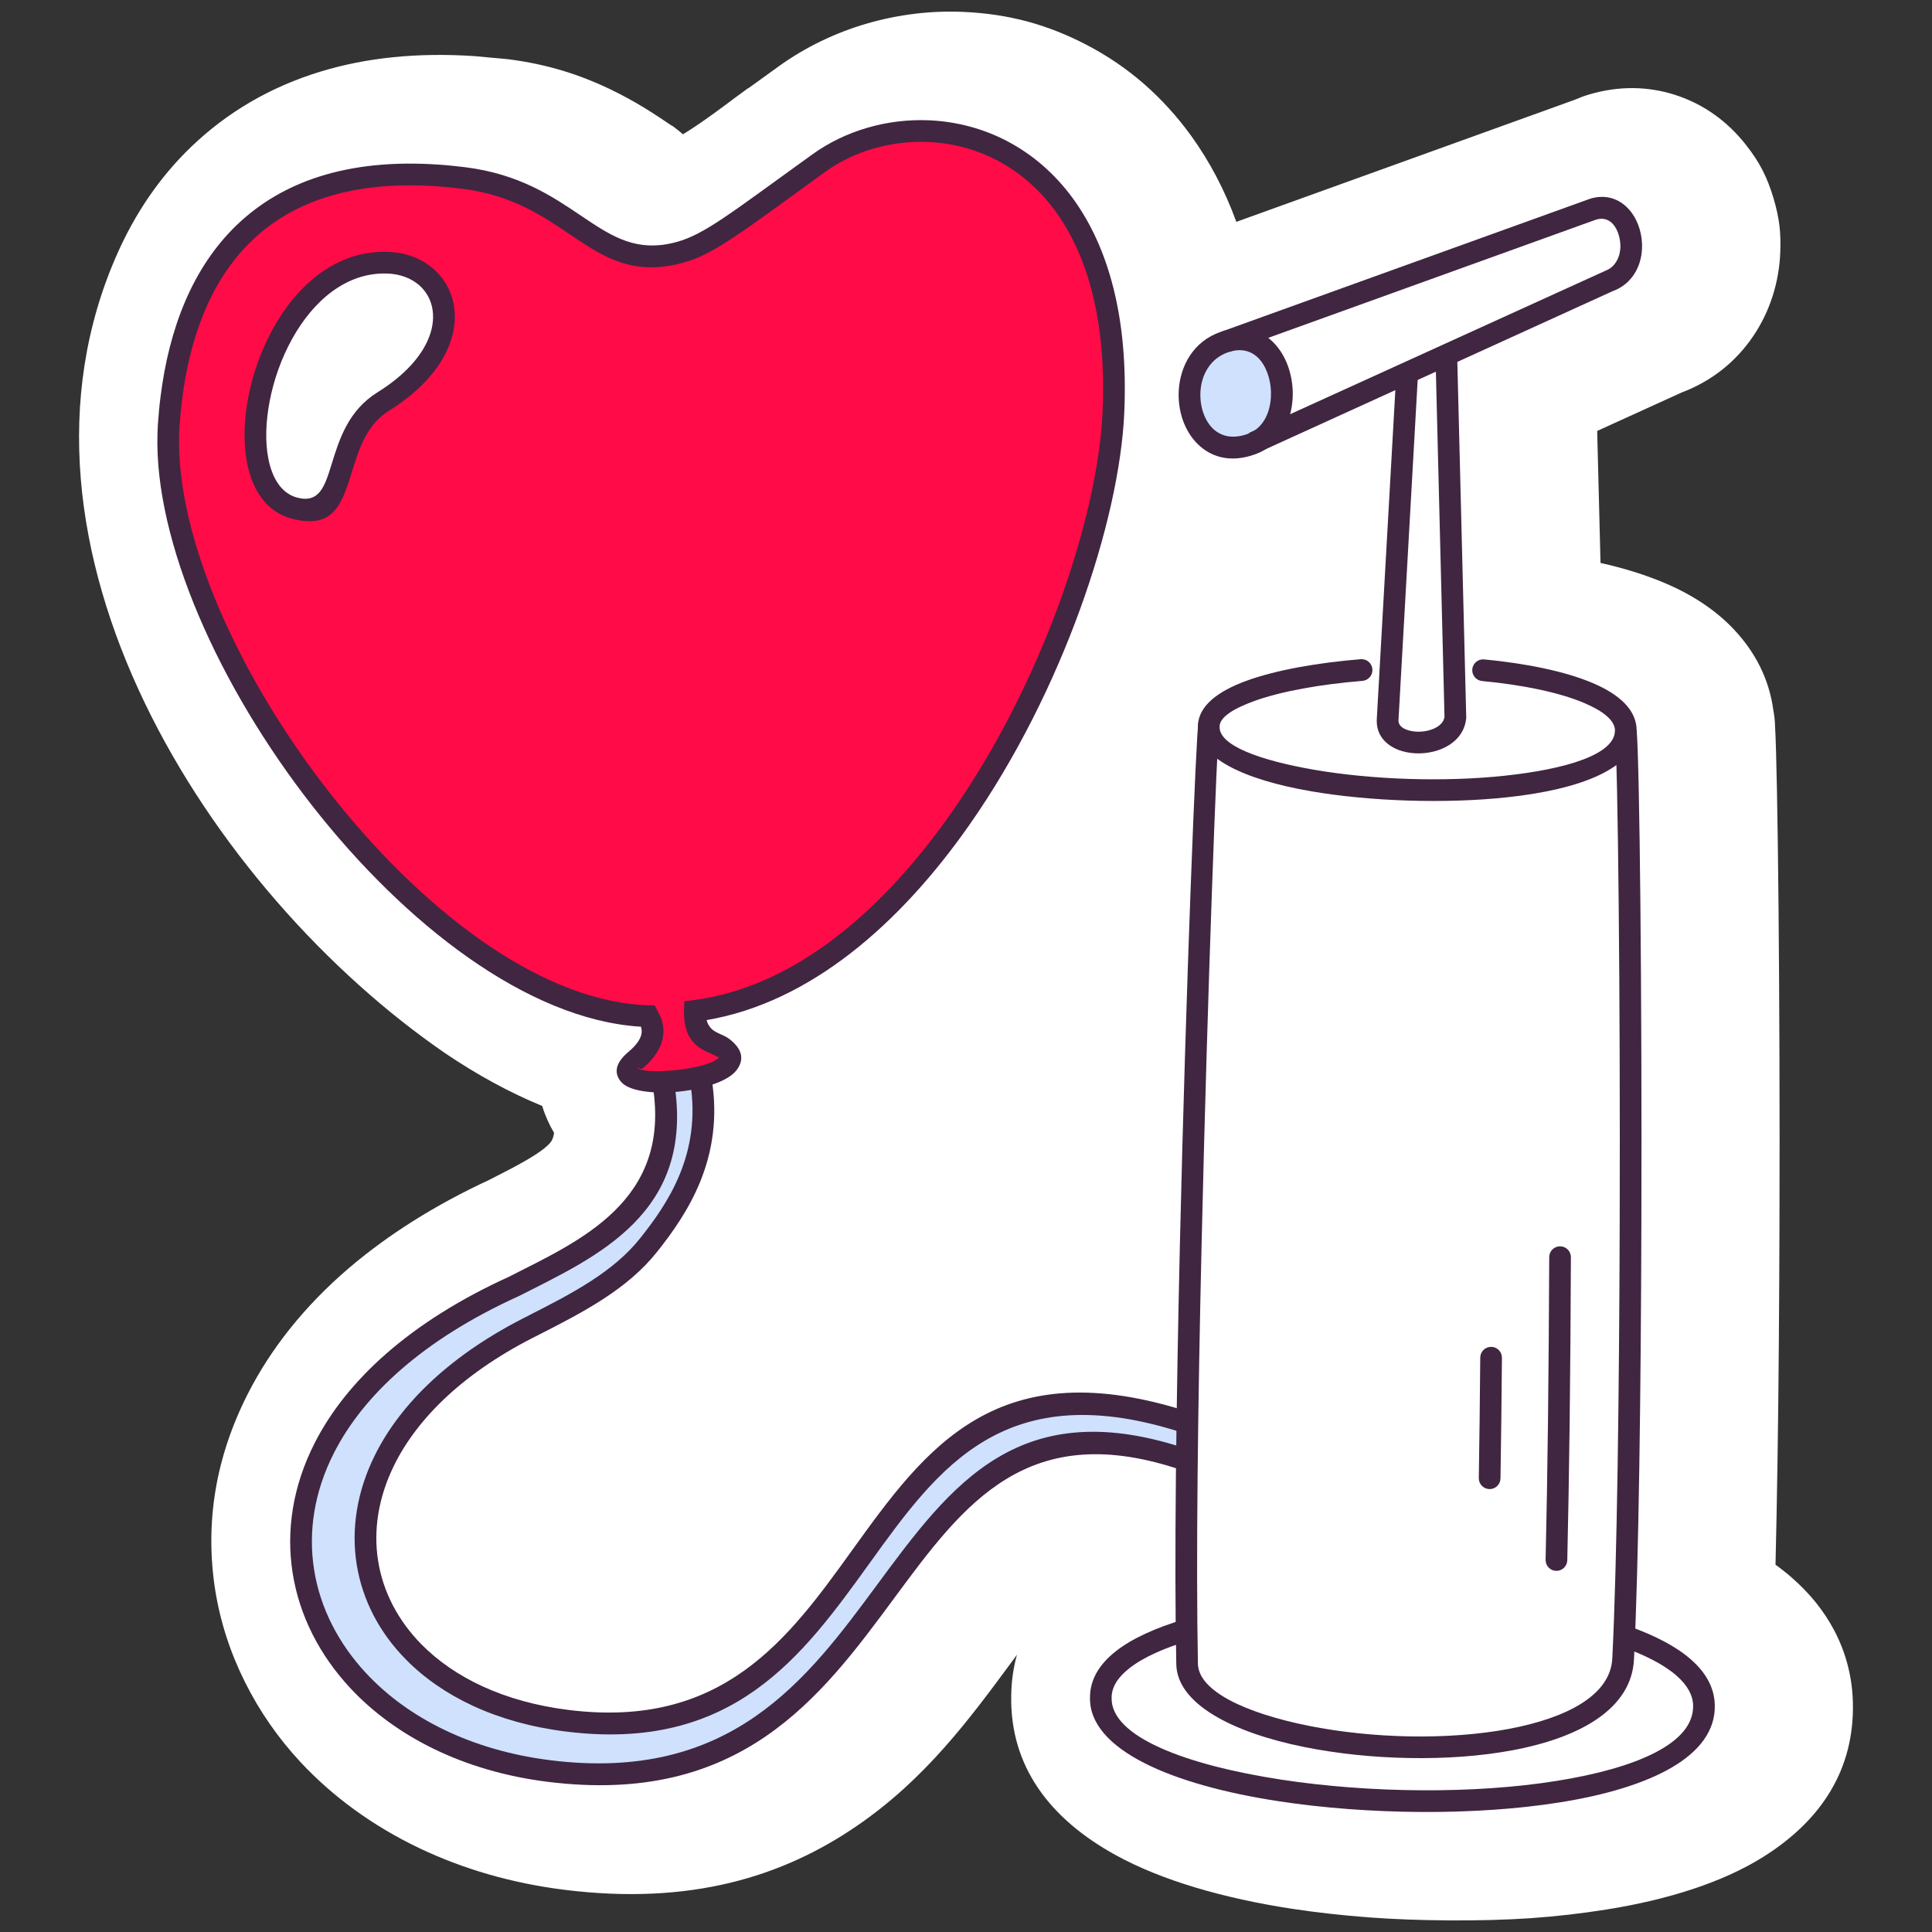 <svg width="40" height="40" viewBox="0 0 40 40" fill="none" xmlns="http://www.w3.org/2000/svg">
<rect x="0" y="0" width="40" height="40" fill="#333333" stroke="none"/>
<path d="M2.43 5.249C2.801 4.416 3.304 3.667 3.962 3.036C4.693 2.335 5.586 1.798 6.663 1.474C7.583 1.197 8.633 1.082 9.826 1.162C9.855 1.164 9.97 1.175 10.171 1.194C10.444 1.22 10.477 1.22 10.518 1.226C11.345 1.329 12.019 1.556 12.601 1.832C13.156 2.096 13.54 2.354 13.897 2.595C13.904 2.585 14.12 2.761 14.141 2.78C14.591 2.506 15.063 2.135 15.492 1.824L15.503 1.815C15.755 1.633 15.66 1.702 15.503 1.816L15.506 1.819L16.126 1.371C16.672 0.978 17.293 0.678 17.951 0.487C18.596 0.3 19.277 0.215 19.957 0.247C20.409 0.267 20.85 0.332 21.271 0.445C21.675 0.554 22.088 0.715 22.505 0.933C22.926 1.153 23.326 1.423 23.695 1.746C24.043 2.052 24.369 2.407 24.664 2.815C25.035 3.33 25.352 3.921 25.597 4.593L32.614 2.062C32.704 2.022 32.798 1.987 32.895 1.958C33.524 1.77 34.122 1.788 34.67 1.961C35.273 2.151 35.766 2.517 36.14 2.989C36.291 3.18 36.409 3.36 36.493 3.527C36.581 3.698 36.656 3.893 36.72 4.107C36.779 4.305 36.819 4.494 36.841 4.668C36.861 4.831 36.867 5.021 36.858 5.234C36.834 5.829 36.654 6.434 36.298 6.96C35.953 7.469 35.463 7.882 34.815 8.127L33.068 8.922L33.137 11.655C33.611 11.761 34.062 11.899 34.469 12.072C35.036 12.313 35.524 12.632 35.903 13.036C36.347 13.51 36.628 14.064 36.715 14.702C36.736 14.812 36.748 14.924 36.751 15.039C36.779 15.534 36.805 16.927 36.823 18.795C36.84 20.646 36.849 22.978 36.842 25.325C36.837 27.02 36.825 28.712 36.802 30.223C36.79 31.006 36.776 31.738 36.76 32.396C36.878 32.481 36.991 32.57 37.098 32.664C37.464 32.984 37.76 33.346 37.975 33.755C38.215 34.211 38.348 34.707 38.362 35.247C38.396 36.641 37.704 37.692 36.508 38.444C35.664 38.974 34.53 39.332 33.263 39.534C32.736 39.618 32.207 39.678 31.687 39.714C31.189 39.748 30.628 39.763 30.022 39.76C29.402 39.756 28.84 39.735 28.35 39.698C27.787 39.656 27.246 39.595 26.742 39.518C25.338 39.303 24.053 38.933 23.103 38.41C21.73 37.656 20.912 36.569 20.936 35.114L20.936 35.105C20.94 34.811 20.98 34.529 21.055 34.26L20.941 34.415C20.066 35.601 19.154 36.836 17.738 37.805C16.213 38.849 14.305 39.455 11.676 39.125C10.583 38.988 9.581 38.691 8.692 38.269C7.721 37.807 6.888 37.197 6.222 36.483C5.762 35.989 5.376 35.434 5.074 34.83C4.77 34.223 4.561 33.582 4.456 32.922C4.347 32.232 4.347 31.532 4.465 30.837C4.577 30.176 4.798 29.509 5.135 28.849C5.605 27.929 6.294 27.049 7.224 26.254C8.019 25.576 8.991 24.953 10.153 24.417L10.152 24.416C10.675 24.15 11.2 23.883 11.392 23.659C11.43 23.615 11.458 23.55 11.472 23.456C11.367 23.277 11.284 23.092 11.226 22.898C10.544 22.618 9.874 22.25 9.224 21.811C4.348 18.466 -0.256 11.289 2.43 5.249ZM15.492 1.824L15.494 1.827L15.506 1.819L15.503 1.816L15.492 1.824ZM15.492 1.824L15.494 1.827C14.833 2.304 15.234 2.012 15.492 1.824Z" fill="white"/>
<path fill-rule="evenodd" clip-rule="evenodd" d="M24.577 33.819C23.497 34.142 22.787 34.606 22.789 35.225C22.732 37.831 35.348 38.264 35.277 35.382C35.262 34.77 34.621 34.303 33.643 33.955L24.577 33.819Z" fill="white"/>
<path fill-rule="evenodd" clip-rule="evenodd" d="M25.951 9.17L25.383 7.073L33.268 4.287C33.633 4.356 33.99 4.942 33.514 5.825L25.951 9.17Z" fill="white"/>
<path fill-rule="evenodd" clip-rule="evenodd" d="M25.576 9.35C26.09 9.35 26.507 8.803 26.507 8.128C26.507 7.453 26.09 6.905 25.576 6.905C25.061 6.905 24.645 7.453 24.645 8.128C24.645 8.803 25.061 9.35 25.576 9.35Z" fill="#CFE1FC"/>
<path fill-rule="evenodd" clip-rule="evenodd" d="M25.024 15.107C24.957 15.31 24.46 28.866 24.576 34.53C24.617 36.536 33.468 37.142 33.603 34.423C33.837 29.737 33.767 16.486 33.659 15.209L25.024 15.107Z" fill="white"/>
<path fill-rule="evenodd" clip-rule="evenodd" d="M28.556 13.924C26.795 14.025 25.042 14.428 25.024 15.107C24.935 16.708 33.634 17.005 33.658 15.208C33.668 14.479 32.087 14.044 30.354 13.924L28.556 13.924Z" fill="white"/>
<path d="M24.694 29.471L24.685 30.248C17.781 27.675 19.156 37.618 11.473 36.678C5.798 35.967 3.847 29.775 10.761 26.641C12.27 25.873 14.145 25.006 13.739 22.456L14.511 22.359C14.816 24.99 12.991 26.517 11.169 27.444C5.885 30.059 6.995 35.029 11.85 35.638C18.839 36.514 17.313 27.057 24.694 29.471Z" fill="#CFE1FC"/>
<path d="M29.84 7.312L30.028 14.811C29.962 15.492 28.591 15.508 28.626 14.859L29.03 7.68L29.84 7.312Z" fill="white"/>
<path d="M25.239 15.101C25.201 15.218 25 20.468 24.877 25.794C24.802 29.042 24.759 32.31 24.802 34.448C24.814 35.016 25.8 35.471 27.091 35.73C27.738 35.86 28.458 35.936 29.176 35.95C29.892 35.963 30.605 35.914 31.239 35.795C32.439 35.569 33.343 35.099 33.381 34.335C33.48 32.347 33.524 28.822 33.534 25.325C33.548 20.581 33.498 15.885 33.436 15.15L33.885 15.113C33.947 15.849 33.997 20.561 33.983 25.325C33.973 28.834 33.928 32.369 33.83 34.356C33.779 35.375 32.722 35.973 31.322 36.236C30.659 36.361 29.915 36.412 29.169 36.398C28.424 36.385 27.676 36.306 27.003 36.17C25.511 35.87 24.37 35.273 24.354 34.457C24.309 32.312 24.353 29.038 24.428 25.785C24.552 20.423 24.768 15.095 24.813 14.959L25.239 15.101Z" fill="#402641"/>
<path fill-rule="evenodd" clip-rule="evenodd" d="M3.453 8.725C3.664 5.586 5.26 3.069 9.563 3.609C11.746 3.883 12.23 5.468 13.794 5.202C14.529 5.077 14.968 4.704 16.913 3.3C19.038 1.766 23.737 3.111 23.151 8.669C22.744 12.522 19.368 20.2 14.346 20.853C14.332 21.486 14.759 21.485 14.929 21.617C15.818 22.314 12.184 22.653 13.114 21.875C13.631 21.443 13.456 21.108 13.377 20.962C8.783 20.831 3.157 13.122 3.453 8.725Z" fill="#FF0B47"/>
<path fill-rule="evenodd" clip-rule="evenodd" d="M6.09 10.504C7.325 10.824 6.751 9.023 7.912 8.289C9.826 7.079 9.29 5.442 7.981 5.411C5.459 5.351 4.411 10.069 6.09 10.504Z" fill="white"/>
<path d="M28.172 13.648C28.296 13.638 28.405 13.731 28.414 13.855C28.424 13.979 28.331 14.087 28.207 14.097C27.351 14.167 26.529 14.309 25.954 14.519C25.528 14.675 25.256 14.851 25.251 15.035L25.25 15.042H25.251C25.229 15.43 26.075 15.742 27.219 15.939C27.818 16.042 28.492 16.105 29.169 16.127C29.849 16.148 30.534 16.127 31.157 16.06C32.438 15.923 33.429 15.618 33.436 15.129C33.439 14.917 33.193 14.722 32.798 14.554C32.271 14.331 31.51 14.178 30.685 14.1C30.561 14.088 30.471 13.978 30.482 13.855C30.494 13.731 30.604 13.641 30.727 13.652C31.596 13.735 32.404 13.899 32.974 14.141C33.54 14.381 33.891 14.71 33.885 15.134C33.874 15.907 32.709 16.347 31.204 16.507C30.564 16.576 29.857 16.597 29.155 16.575C28.453 16.553 27.759 16.488 27.143 16.382C25.773 16.147 24.765 15.687 24.802 15.018H24.802C24.817 14.62 25.203 14.316 25.801 14.097C26.417 13.872 27.28 13.721 28.172 13.648Z" fill="#402641"/>
<path d="M30.169 7.346L30.357 14.859L30.356 14.872C30.319 15.248 30.022 15.476 29.676 15.561C29.556 15.591 29.429 15.602 29.307 15.597C29.181 15.591 29.058 15.566 28.949 15.524C28.678 15.417 28.488 15.205 28.505 14.887L28.91 7.707L29.359 7.732L28.954 14.911C28.949 15.001 29.017 15.067 29.113 15.104C29.177 15.13 29.251 15.144 29.328 15.148C29.409 15.152 29.492 15.144 29.57 15.125C29.741 15.083 29.887 14.987 29.907 14.84L29.72 7.356L30.169 7.346Z" fill="#402641"/>
<path d="M25.843 8.98C26.142 8.869 26.291 8.561 26.312 8.235C26.322 8.092 26.307 7.946 26.269 7.812C26.233 7.681 26.176 7.561 26.1 7.466C25.965 7.297 25.759 7.204 25.494 7.273C25.1 7.375 24.898 7.702 24.859 8.048C24.843 8.196 24.855 8.347 24.894 8.486C24.932 8.622 24.994 8.744 25.079 8.839C25.242 9.023 25.501 9.107 25.843 8.98ZM26.762 8.263C26.73 8.752 26.488 9.219 26 9.401C25.453 9.604 25.023 9.452 24.743 9.137C24.612 8.989 24.517 8.806 24.461 8.608C24.407 8.414 24.389 8.204 24.412 7.999C24.47 7.484 24.777 6.995 25.381 6.838C25.846 6.718 26.209 6.884 26.45 7.186C26.565 7.331 26.65 7.505 26.702 7.692C26.753 7.875 26.774 8.071 26.762 8.263Z" fill="#402641"/>
<path d="M25.305 6.861L32.909 4.119L32.911 4.124L32.92 4.114C33.282 4.006 33.571 4.138 33.763 4.38C33.845 4.484 33.907 4.609 33.946 4.741C33.985 4.87 34.002 5.009 33.996 5.146C33.981 5.522 33.784 5.886 33.386 6.029L26.042 9.374L25.855 8.965L33.235 5.607L33.234 5.607C33.238 5.606 33.241 5.604 33.244 5.603L33.289 5.583C33.453 5.497 33.54 5.317 33.548 5.129C33.551 5.041 33.54 4.951 33.515 4.868C33.492 4.788 33.456 4.716 33.41 4.658C33.329 4.555 33.205 4.499 33.049 4.546L33.048 4.546L25.456 7.284L25.305 6.861Z" fill="#402641"/>
<path d="M24.642 33.959C24.107 34.119 23.67 34.312 23.38 34.541C23.146 34.725 23.015 34.927 23.015 35.148V35.153C22.998 35.957 24.547 36.542 26.53 36.846C27.442 36.985 28.439 37.06 29.419 37.066C30.402 37.072 31.371 37.009 32.227 36.872C33.869 36.61 35.074 36.097 35.054 35.31C35.049 35.086 34.925 34.88 34.71 34.692C34.447 34.462 34.054 34.263 33.57 34.091L33.719 33.667C34.254 33.857 34.697 34.084 35.005 34.354C35.316 34.625 35.494 34.939 35.503 35.3C35.529 36.365 34.163 37.018 32.297 37.316C31.418 37.456 30.424 37.521 29.417 37.515C28.408 37.509 27.389 37.433 26.463 37.291C24.265 36.955 22.549 36.226 22.567 35.15L22.567 35.144C22.567 34.774 22.76 34.456 23.102 34.187C23.439 33.922 23.926 33.703 24.514 33.527L24.642 33.959Z" fill="#402641"/>
<path d="M24.5 30.449C21.281 29.34 19.962 31.127 18.521 33.078C16.993 35.148 15.336 37.391 11.334 36.89C9.589 36.671 8.182 35.947 7.253 34.951C6.611 34.262 6.197 33.443 6.059 32.57C5.921 31.695 6.058 30.77 6.518 29.87C7.169 28.595 8.469 27.373 10.548 26.429L10.559 26.423C11.991 25.693 13.895 24.874 13.516 22.491L13.96 22.421C14.39 25.127 12.341 26.021 10.763 26.824L10.752 26.83L10.742 26.834C8.758 27.734 7.526 28.883 6.918 30.074C6.503 30.885 6.379 31.716 6.503 32.499C6.627 33.283 7.001 34.021 7.583 34.645C8.442 35.566 9.754 36.238 11.389 36.443C15.132 36.912 16.707 34.778 18.16 32.81C19.703 30.721 21.116 28.807 24.647 30.023L24.5 30.449ZM14.732 22.323C15.005 23.976 14.228 25.133 13.606 25.916C12.992 26.689 12.093 27.158 11.16 27.633L11.158 27.634C9.624 28.392 8.649 29.349 8.163 30.331C7.831 31.001 7.727 31.683 7.829 32.32C7.931 32.956 8.238 33.55 8.728 34.047C9.408 34.735 10.439 35.236 11.766 35.402C14.973 35.804 16.328 33.921 17.641 32.098C19.168 29.977 20.64 27.933 24.652 29.245L24.514 29.673C20.812 28.463 19.435 30.376 18.006 32.361C16.616 34.29 15.18 36.284 11.711 35.849C10.279 35.67 9.156 35.12 8.408 34.362C7.851 33.799 7.502 33.12 7.385 32.391C7.269 31.663 7.385 30.888 7.76 30.132C8.287 29.067 9.329 28.037 10.956 27.232L10.956 27.231C11.845 26.779 12.7 26.334 13.254 25.636C13.801 24.948 14.537 23.901 14.288 22.395L14.732 22.323Z" fill="#402641"/>
<path d="M3.269 8.786C3.282 8.589 3.3 8.397 3.324 8.212C3.501 6.797 3.987 5.536 4.905 4.656C5.827 3.773 7.172 3.28 9.062 3.407C9.25 3.419 9.439 3.438 9.631 3.462C10.75 3.602 11.434 4.064 12.034 4.469C12.601 4.851 13.085 5.178 13.798 5.057C14.394 4.955 14.802 4.659 16.197 3.646C16.304 3.569 16.412 3.491 16.823 3.194C17.495 2.709 18.364 2.451 19.246 2.491C19.79 2.516 20.34 2.654 20.852 2.922C21.363 3.19 21.836 3.586 22.227 4.127C22.931 5.102 23.368 6.549 23.276 8.561C23.174 10.793 21.999 14.323 20.072 17.076C18.637 19.126 16.781 20.753 14.63 21.12C14.677 21.305 14.807 21.362 14.911 21.409C14.982 21.44 15.047 21.469 15.108 21.517C15.391 21.738 15.404 21.959 15.244 22.164C15.064 22.393 14.55 22.549 14.053 22.601C13.544 22.654 13.024 22.596 12.858 22.398C12.71 22.221 12.731 22.013 13.01 21.779C13.212 21.61 13.278 21.475 13.285 21.372C13.288 21.331 13.281 21.292 13.27 21.256L13.239 21.255C10.922 21.099 8.39 19.145 6.459 16.675C4.534 14.212 3.196 11.223 3.26 8.985C3.262 8.911 3.265 8.845 3.269 8.786ZM3.771 8.267C3.748 8.451 3.73 8.634 3.718 8.816C3.713 8.883 3.71 8.944 3.709 8.997C3.648 11.131 4.946 14.01 6.813 16.398C8.673 18.779 11.088 20.659 13.268 20.805C13.328 20.809 13.38 20.812 13.425 20.813L13.555 20.817L13.616 20.931C13.668 21.027 13.75 21.183 13.734 21.403C13.719 21.612 13.614 21.86 13.299 22.124C13.264 22.153 13.174 22.075 13.203 22.109C13.268 22.187 13.626 22.194 14.007 22.154C14.402 22.112 14.79 22.015 14.89 21.887C14.899 21.877 14.863 21.895 14.831 21.87C14.814 21.857 14.773 21.839 14.728 21.819C14.476 21.706 14.148 21.561 14.162 20.925L14.167 20.732L14.358 20.707C16.458 20.433 18.287 18.843 19.704 16.819C21.583 14.135 22.728 10.704 22.827 8.542C22.914 6.641 22.512 5.289 21.863 4.389C21.515 3.908 21.096 3.556 20.644 3.32C20.193 3.084 19.708 2.962 19.227 2.94C18.445 2.905 17.677 3.131 17.085 3.558L16.462 4.011C15.001 5.07 14.573 5.381 13.872 5.5C12.982 5.651 12.43 5.279 11.782 4.842C11.224 4.465 10.588 4.036 9.576 3.909C9.386 3.885 9.204 3.867 9.032 3.856C7.282 3.738 6.049 4.182 5.217 4.98C4.381 5.782 3.936 6.948 3.771 8.267Z" fill="#402641"/>
<path d="M6.151 10.302C6.614 10.425 6.725 10.065 6.865 9.613C7.023 9.1 7.209 8.501 7.812 8.125C8.398 7.76 8.736 7.358 8.882 6.984C8.969 6.76 8.986 6.547 8.946 6.36C8.907 6.18 8.814 6.023 8.679 5.905C8.514 5.761 8.284 5.671 8.012 5.663C7.16 5.637 6.482 6.236 6.049 7.015C5.827 7.414 5.67 7.86 5.585 8.296C5.501 8.727 5.488 9.144 5.555 9.492C5.636 9.908 5.83 10.216 6.151 10.302ZM7.294 9.745C7.083 10.427 6.915 10.97 6.037 10.737C5.525 10.601 5.226 10.16 5.114 9.577C5.035 9.173 5.048 8.696 5.143 8.211C5.236 7.731 5.411 7.239 5.657 6.796C6.164 5.884 6.977 5.182 8.024 5.214C8.406 5.225 8.734 5.356 8.975 5.567C9.183 5.75 9.326 5.99 9.386 6.265C9.444 6.534 9.422 6.836 9.301 7.146C9.122 7.605 8.725 8.086 8.049 8.507C7.588 8.794 7.43 9.307 7.294 9.745Z" fill="#402641"/>
<path d="M32.449 32.303C32.446 32.428 32.343 32.526 32.219 32.523C32.095 32.52 31.997 32.417 32 32.293C32.02 31.428 32.037 30.469 32.049 29.46C32.062 28.357 32.07 27.194 32.075 26.027C32.075 25.903 32.176 25.803 32.3 25.804C32.424 25.804 32.524 25.905 32.524 26.029C32.519 27.199 32.511 28.364 32.498 29.466C32.485 30.481 32.469 31.443 32.449 32.303Z" fill="#402641"/>
<path d="M31.066 30.609C31.064 30.733 30.962 30.832 30.838 30.83C30.714 30.828 30.615 30.726 30.617 30.602C30.623 30.209 30.629 29.807 30.634 29.399C30.639 28.974 30.643 28.543 30.647 28.108C30.648 27.983 30.749 27.884 30.873 27.885C30.997 27.886 31.096 27.987 31.096 28.111C31.092 28.55 31.087 28.983 31.083 29.404C31.078 29.817 31.072 30.22 31.066 30.609Z" fill="#402641"/>
</svg>
